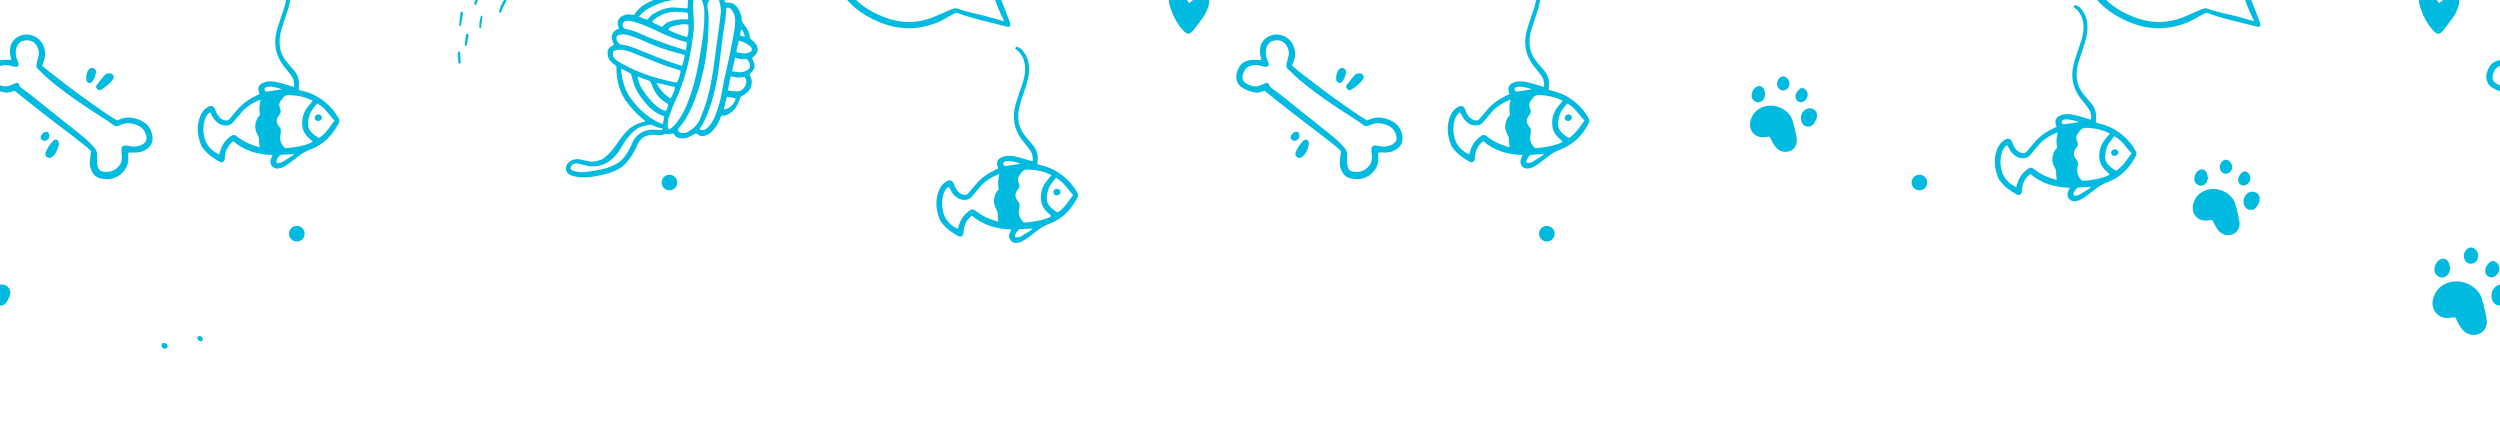 <svg width="1440" height="247" viewBox="0 0 1440 247" fill="none" xmlns="http://www.w3.org/2000/svg">
<g clip-path="url(#clip0_8896_2494)">
<g clip-path="url(#clip1_8896_2494)">
<path d="M4.672 165.403C6.135 166.992 6.343 169.231 5.142 171.608C3.997 173.855 2.872 176.186 0.056 176.037C0.037 176.037 0.023 176.037 0 176.037V163.932C1.713 163.623 3.507 164.135 4.672 165.403Z" fill="#00BAE0"/>
<path d="M5.687 29.998C5.594 26.393 6.849 23.375 10.007 21.417C15.71 17.874 22.342 21.021 24.517 25.355C26.122 28.544 26.516 31.734 25.228 35.097C24.868 36.04 24.545 36.996 24.222 37.876C36.05 47.748 59.558 64.868 67.394 69.331C67.574 69.283 67.767 69.252 67.934 69.174C72.49 66.972 76.962 67.396 81.41 69.562C84.656 71.14 86.673 73.668 87.554 77.136C88.667 81.565 86.996 84.769 83.169 86.656C81.554 87.446 79.833 87.871 78.027 87.857C76.736 87.843 75.442 87.852 74.067 87.852C73.713 89.19 73.938 90.4 73.93 91.586C73.915 94.447 72.872 96.857 70.985 98.961C67.413 102.935 62.922 103.807 57.932 102.746C55.629 102.257 53.95 100.797 52.906 98.629C52.029 96.823 51.523 94.956 51.747 92.942C51.955 90.996 52.172 89.052 52.395 86.994C51.61 86.251 50.853 85.416 49.99 84.727C47.29 82.558 44.562 80.421 41.816 78.311C36.037 73.868 30.212 69.469 24.438 65.011C20.593 62.038 16.796 58.992 12.982 55.977C11.954 55.162 10.952 54.321 9.937 53.5C9.434 53.097 8.922 52.706 8.432 52.318C7.445 52.628 6.567 52.945 5.667 53.162C5.04 53.311 4.363 53.457 3.738 53.384C2.455 53.227 1.204 52.96 7.62939e-05 52.572V49.115C0.987 49.489 2.023 49.728 3.139 49.762C4.399 49.798 5.524 49.382 6.646 48.907C7.495 48.538 8.336 48.122 9.23 47.855C10.052 47.602 10.763 47.934 10.98 48.769C11.247 49.776 11.88 50.347 12.665 50.892C18.043 54.636 22.984 58.942 28.102 63.025C33.587 67.396 39.147 71.68 44.598 76.093C48.01 78.857 51.452 81.588 54.323 84.972C55.426 86.268 56.017 87.607 55.915 89.291C55.856 90.321 55.879 91.35 55.893 92.38C55.902 93.128 55.893 93.884 55.995 94.618C56.405 97.757 57.535 98.817 60.747 99.003C64.204 99.205 66.923 97.816 68.968 95.065C70.02 93.64 70.228 91.969 70.186 90.262C70.163 89.233 70.011 88.212 69.955 87.182C69.919 86.628 69.891 86.052 69.978 85.503C70.127 84.51 70.906 83.782 71.907 83.804C72.827 83.827 73.772 83.956 74.672 84.178C76.745 84.69 78.762 84.488 80.733 83.796C81.425 83.56 82.102 83.177 82.699 82.747C84.116 81.717 84.687 80.269 84.319 78.556C83.722 75.763 82.303 73.586 79.582 72.357C75.982 70.729 72.388 70.397 68.788 72.242C67.579 72.861 66.499 72.912 65.396 72.076C60.919 68.676 56.036 65.905 51.374 62.795C43.582 57.597 35.935 52.225 28.758 46.212C26.044 43.945 23.58 41.366 21.175 39.1C20.824 37.682 21.046 36.602 21.364 35.508C21.702 34.341 21.946 33.151 22.219 31.973C22.689 29.928 22.149 28.055 21.116 26.334C19.663 23.915 17.404 22.992 14.673 23.237C12.088 23.476 10.339 24.953 9.512 27.363C9.158 28.392 9.079 29.56 9.087 30.662C9.093 32.361 9.692 33.953 10.334 35.522C10.648 36.284 11.16 37.063 10.496 37.882C9.77 38.776 8.798 38.467 7.892 38.301C7.071 38.149 6.235 37.992 5.45 37.724C3.758 37.156 2.11 37.53 0.475 37.896C0.31 37.932 0.158 37.977 7.62939e-05 38.028V34.636C1.167 34.462 2.349 34.456 3.535 34.47C4.45 34.484 5.358 34.476 6.471 34.476C6.351 33.792 6.258 33.275 6.17 32.757C6.005 31.835 5.718 30.921 5.687 29.998Z" fill="#00BAE0"/>
<path d="M58.177 51.742C57.032 52.456 55.333 51.252 55.353 49.798C55.425 49.613 55.477 49.208 55.698 48.935C57.197 47.042 58.68 45.132 60.278 43.318C60.964 42.548 61.97 42.202 63.056 42.216C65.03 42.238 66.24 44.125 65.067 45.703C63.222 48.178 60.789 50.116 58.177 51.742Z" fill="#00BAE0"/>
<path d="M32.89 80.601C33.753 81.017 33.905 81.883 33.896 83.185C33.337 85.531 32.566 88.211 30.327 90.169C30.046 90.414 29.709 90.594 29.368 90.745C27.776 91.465 26.035 90.248 26.156 88.498C26.187 88.138 26.308 87.773 26.446 87.427C27.382 85.036 28.901 83.034 30.6 81.146C31.227 80.457 32.049 80.204 32.89 80.601Z" fill="#00BAE0"/>
<path d="M51.047 47.697C50.322 47.388 49.838 46.848 49.708 46.046C49.652 45.681 49.652 45.307 49.593 44.471C49.745 43.729 49.888 42.528 50.276 41.403C50.507 40.748 51.041 40.123 51.587 39.667C52.343 39.049 53.243 38.919 54.171 39.474C54.987 39.949 55.412 40.663 55.31 41.541C55.071 43.591 54.41 45.523 53.035 47.107C52.551 47.666 51.862 48.057 51.047 47.697Z" fill="#00BAE0"/>
<path d="M25.402 81.076C23.884 80.966 22.939 79.434 23.659 78.081C23.991 77.462 24.545 76.922 25.094 76.452C25.762 75.893 26.598 75.718 27.425 76.087C28.339 76.497 28.325 77.397 28.44 78.168C28.462 79.858 27.043 81.191 25.402 81.076Z" fill="#00BAE0"/>
<path d="M94.233 200.768C93.341 200.394 92.823 199.35 93.102 198.487C93.383 197.637 94.457 197.283 95.436 197.722C96.314 198.118 96.789 199.257 96.406 200.028C96.064 200.711 94.984 201.077 94.233 200.768Z" fill="#00BAE0"/>
<path d="M114.66 196.268C114.25 195.967 113.949 195.477 113.682 195.022C113.566 194.822 113.667 194.496 113.667 194.088C114.027 193.9 114.407 193.576 114.812 193.548C115.228 193.512 115.718 193.692 116.1 193.908C116.806 194.302 116.991 195.317 116.584 196.096C116.271 196.692 115.394 196.822 114.66 196.268Z" fill="#00BAE0"/>
<path d="M681.171 17.182C677.419 12.893 675.023 7.853 673.552 2.371C673.164 0.925 673.2 -0.588 673.878 -2.014C675.015 -4.446 677.363 -5.304 679.672 -3.963C680.623 -3.417 681.472 -2.624 682.215 -1.803C683.193 -0.717 684.023 0.515 685.002 1.803C685.837 1.105 686.613 0.45 687.398 -0.191C688.787 -1.336 690.315 -2.199 692.086 -2.582C694.8 -3.172 696.527 -1.834 696.494 0.903C696.476 1.733 696.355 2.588 696.116 3.381C695.318 5.979 694.218 8.443 692.534 10.617C690.933 12.682 689.4 14.808 687.831 16.895C685.418 20.107 683.842 20.242 681.171 17.182Z" fill="#00BAE0"/>
<path d="M168.004 54.838C164.376 54.622 164.095 54.796 161.971 57.696C161.805 57.921 161.64 58.151 161.482 58.382C160.891 59.288 160.703 60.283 160.942 61.332C161.063 61.872 161.187 62.443 161.431 62.933C161.957 63.982 161.777 64.918 161.142 65.827C160.934 66.136 160.683 66.417 160.481 66.727C158.982 69.067 159.046 70.642 160.711 72.838C160.768 72.917 160.827 72.99 160.891 73.055C161.732 73.946 161.926 75.012 161.755 76.18C161.631 77.006 161.468 77.836 161.395 78.671C161.173 81.197 162.143 83.444 164.311 85.374C169.264 84.991 174.24 84.265 178.962 82.322C179.353 82.162 179.676 81.838 180.073 81.565C178.998 80.536 178.028 79.664 177.12 78.736C175.131 76.705 174.133 74.222 174.06 71.407C173.972 68.052 174.802 64.913 176.81 62.182C177.848 60.773 179.021 59.468 180.18 58.05C176.298 56.034 172.237 55.097 168.004 54.838ZM154.994 49.857C154.383 49.812 153.728 50.08 153.129 50.31C152.533 50.541 152.308 51.095 152.445 51.672C152.625 52.42 153.123 52.867 153.821 52.757C156.549 52.363 159.271 51.922 162.424 51.441C159.766 50.389 157.393 50.029 154.994 49.857ZM159.243 93.769C160.689 94.05 161.907 93.741 163.037 93.057C164.865 91.955 166.665 90.816 168.457 89.665C168.738 89.491 168.932 89.19 169.343 88.765C166.823 88.881 164.612 88.974 162.396 89.103C162.036 89.125 161.589 89.182 161.353 89.407C160.135 90.552 159.077 91.803 159.243 93.769ZM192.614 69.469C189.452 66.077 187.171 61.895 182.764 59.628C181.814 60.483 181.223 61.543 180.461 62.457C178.588 64.688 177.803 67.337 177.516 70.166C177.373 71.657 177.465 73.156 178.157 74.531C178.934 76.087 181.749 78.57 183.743 79.484C187.596 77.037 189.9 73.176 192.614 69.469ZM149.94 57.336C145.634 59.172 141.811 61.434 138.858 64.955C137.362 66.746 135.843 68.527 134.367 70.332C133.135 71.845 131.543 72.391 129.65 72.284C127.906 72.183 126.396 71.536 125.057 70.434C123.738 69.348 122.751 68.006 122.011 66.468C121.736 65.897 121.384 65.365 120.996 64.688C120.512 65.07 120.11 65.301 119.815 65.624C118.785 66.755 118.181 68.122 117.784 69.576C116.935 72.709 116.935 75.862 117.697 79.003C118.785 83.486 121.637 86.814 126.281 88.974C126.461 88.24 126.562 87.685 126.72 87.16C127.676 84.049 129.29 81.377 131.833 79.29C134.294 77.274 134.819 77.203 137.39 79.225C140.608 81.751 144.303 83.273 148.168 84.431C148.615 84.561 149.205 84.972 149.58 84.445C149.436 83.329 149.132 82.308 149.22 81.321C149.357 79.844 148.952 78.649 148.232 77.366C146.331 73.946 146.742 70.543 148.772 67.295C149.054 66.834 149.557 66.51 149.751 66.33C149.608 65.185 149.478 64.451 149.428 63.709C149.377 63.062 149.385 62.407 149.428 61.752C149.473 61.009 149.571 60.266 149.653 59.527C149.723 58.843 150.243 58.194 149.94 57.336ZM187.596 59.088C190.676 61.692 193.263 64.766 195.176 68.375C195.617 69.202 195.623 69.944 195.212 70.757C191.584 77.988 186.207 83.388 178.568 86.203C176.048 87.132 173.88 88.411 171.821 90.062C169.638 91.811 167.385 93.488 165.096 95.094C164.117 95.785 162.992 96.34 161.862 96.736C161.012 97.031 160.011 97.166 159.128 97.045C156.628 96.685 155.202 94.23 155.967 91.761C156.217 90.976 156.628 90.234 157.038 89.297C148.556 89.097 140.897 86.901 134.33 81.349C131.414 83.523 130.002 86.448 129.591 89.938C129.512 90.588 129.549 91.249 129.411 91.882C129.147 93.142 128.053 93.727 126.863 93.322C126.77 93.288 126.683 93.257 126.596 93.215C122.802 91.111 119.289 88.673 116.713 85.087C116.386 84.631 116.063 84.156 115.855 83.647C113.58 78.067 113.048 72.428 115.402 66.732C116.271 64.609 117.596 62.823 119.643 61.664C121.643 60.534 123.013 60.958 123.941 63.003C124.25 63.681 124.422 64.429 124.762 65.093C125.668 66.87 126.821 68.431 128.843 69.109C130.542 69.685 131.377 69.483 132.544 68.108C133.883 66.547 135.208 64.969 136.527 63.391C139.573 59.726 143.395 57.1 147.656 55.055C148.232 54.782 148.803 54.478 149.436 54.155C149.248 53.477 149.031 52.872 148.916 52.248C148.55 50.366 149.183 48.971 150.882 48.021C152.828 46.932 154.957 46.668 157.131 46.946C160.287 47.357 163.338 48.252 166.37 49.202C167.248 49.483 168.134 49.756 169.185 50.088C169.301 49.655 169.509 49.309 169.467 49C169.306 47.804 169.256 46.544 168.811 45.45C168.328 44.269 167.515 43.197 166.736 42.16C165.557 40.59 164.224 39.136 163.057 37.558C158.723 31.697 157.508 25.183 159.285 18.163C160.084 14.994 161.223 11.911 162.222 8.803C162.77 7.116 163.44 5.462 163.929 3.763C164.843 0.594 165.304 -2.632 164.764 -5.937C164.21 -9.284 162.756 -12.127 160.011 -14.231C159.724 -14.453 159.48 -14.729 159.235 -14.957C159.494 -15.62 159.84 -15.995 160.537 -15.815C161.668 -15.527 162.576 -14.892 163.333 -14.037C165.225 -11.877 166.477 -9.436 166.952 -6.57C167.703 -2.014 166.952 2.357 165.498 6.663C164.396 9.94 163.274 13.216 162.244 16.512C161.468 19.018 161.043 21.603 161.043 24.238C161.043 27.903 162.028 31.267 164.131 34.254C165.045 35.55 166.103 36.745 167.118 37.969C167.954 38.976 168.848 39.943 169.666 40.956C171.655 43.397 172.462 46.198 172.172 49.323C172.102 50.065 172.094 50.808 172.051 51.663C172.721 51.888 173.303 52.147 173.916 52.282C179.043 53.421 183.608 55.716 187.596 59.088Z" fill="#00BAE0"/>
<path d="M183.06 65.942C183.988 65.768 184.744 66.108 185.197 66.893C185.408 67.253 185.473 67.807 185.357 68.209C185.054 69.275 183.729 69.922 182.672 69.626C181.8 69.382 181.172 68.569 181.26 67.793C181.366 66.805 182.067 66.085 183.06 65.942Z" fill="#00BAE0"/>
<path d="M481.227 -24.792C481.644 -19.507 483.43 -14.597 485.848 -9.903C490.86 -0.141 499.011 5.929 509.012 9.774C513.656 11.559 518.451 12.676 523.483 12.662C528.798 12.639 533.844 11.509 538.704 9.422C541.879 8.061 545.049 6.691 548.202 5.287C549.369 4.77 550.519 4.618 551.728 5.051C556.755 6.829 561.969 7.881 567.138 9.113C570.398 9.897 573.595 10.932 576.827 11.841C577.167 11.934 577.527 11.97 578.405 12.122C575.59 6.944 573.919 1.775 571.883 -3.243C570.867 -5.749 569.728 -8.213 568.643 -10.687C568.269 -11.545 567.878 -12.395 567.484 -13.238C566.696 -14.915 566.567 -16.594 567.138 -18.399C568.288 -22.073 568.828 -25.866 568.93 -29.711C569.276 -42.643 564.587 -53.232 554.248 -61.175C550.809 -63.818 546.919 -65.638 542.844 -67.064C536.276 -69.362 529.569 -70.83 522.549 -70.577C504.605 -69.938 491.996 -61.298 484.634 -45.053C481.736 -38.652 480.674 -31.798 481.227 -24.792ZM505.159 -70.419C510.942 -72.796 517.011 -73.668 521.584 -73.783C527.724 -73.834 532.154 -73.164 536.524 -72.126C542.082 -70.802 547.473 -68.988 552.384 -65.984C561.476 -60.426 567.67 -52.563 570.342 -42.218C572.392 -34.284 572.147 -26.269 569.787 -18.399C569.349 -16.931 569.464 -15.786 570.153 -14.434C571.846 -11.106 573.438 -7.723 574.912 -4.295C576.605 -0.349 578.132 3.667 579.724 7.656C580.278 9.048 580.838 10.437 581.35 11.841C581.603 12.538 581.811 13.267 581.94 13.992C582.112 15.016 581.465 15.635 580.464 15.432C579.277 15.182 578.095 14.906 576.928 14.591C568.555 12.344 560.008 10.71 551.872 7.614C551.132 7.332 550.44 7.383 549.729 7.788C547.777 8.882 545.769 9.883 543.831 11.019C541.154 12.597 538.302 13.691 535.32 14.541C529.583 16.183 523.744 16.656 517.846 15.888C513.763 15.348 509.825 14.144 506.023 12.538C496.002 8.305 487.786 1.991 482.595 -7.824C479.678 -13.337 477.664 -19.164 477.36 -25.414C476.95 -33.685 478.606 -41.614 482.364 -49.014C487.367 -58.877 494.848 -66.172 505.159 -70.419Z" fill="#00BAE0"/>
<path d="M725.448 37.724C723.758 37.156 722.107 37.53 720.472 37.896C718.74 38.278 717.43 39.271 716.687 40.942C716.164 42.137 715.643 43.341 715.708 44.702C715.758 45.889 716.178 46.927 717.162 47.596C718.962 48.82 720.9 49.691 723.136 49.762C724.398 49.798 725.521 49.382 726.643 48.907C727.498 48.538 728.342 48.122 729.228 47.855C730.046 47.602 730.763 47.934 730.983 48.769C731.244 49.776 731.877 50.347 732.665 50.892C738.045 54.636 742.984 58.942 748.102 63.025C753.589 67.396 759.147 71.68 764.597 76.093C768.007 78.857 771.455 81.588 774.323 84.972C775.423 86.268 776.02 87.607 775.915 89.291C775.853 90.321 775.878 91.35 775.893 92.38C775.902 93.128 775.896 93.884 775.992 94.618C776.402 97.757 777.538 98.817 780.747 99.003C784.204 99.205 786.923 97.816 788.965 95.065C790.023 93.64 790.228 91.969 790.188 90.262C790.163 89.233 790.014 88.212 789.952 87.182C789.921 86.628 789.89 86.052 789.975 85.503C790.127 84.51 790.903 83.782 791.904 83.804C792.829 83.827 793.772 83.956 794.669 84.178C796.742 84.69 798.759 84.488 800.733 83.796C801.428 83.56 802.097 83.177 802.696 82.747C804.122 81.717 804.684 80.269 804.318 78.556C803.722 75.763 802.305 73.586 799.582 72.357C795.982 70.729 792.391 70.397 788.791 72.242C787.581 72.861 786.501 72.912 785.399 72.076C780.921 68.676 776.036 65.905 771.371 62.795C763.585 57.597 755.932 52.225 748.755 46.212C746.038 43.945 743.577 41.366 741.178 39.1C740.821 37.682 741.043 36.602 741.364 35.508C741.704 34.341 741.948 33.151 742.218 31.973C742.689 29.928 742.149 28.055 741.116 26.334C739.665 23.915 737.404 22.992 734.676 23.237C732.088 23.476 730.341 24.953 729.512 27.363C729.158 28.392 729.078 29.56 729.084 30.662C729.096 32.361 729.695 33.953 730.336 35.522C730.648 36.284 731.157 37.063 730.493 37.882C729.768 38.776 728.801 38.467 727.895 38.301C727.07 38.149 726.238 37.992 725.448 37.724ZM725.689 29.998C725.597 26.393 726.849 23.375 730.007 21.417C735.708 17.874 742.342 21.021 744.517 25.355C746.119 28.544 746.516 31.734 745.231 35.097C744.871 36.04 744.542 36.996 744.224 37.876C756.048 47.748 779.558 64.868 787.393 69.331C787.573 69.283 787.764 69.252 787.931 69.174C792.492 66.972 796.964 67.396 801.413 69.562C804.653 71.14 806.679 73.668 807.553 77.136C808.669 81.565 806.996 84.769 803.166 86.656C801.554 87.446 799.836 87.871 798.021 87.857C796.733 87.843 795.445 87.852 794.064 87.852C793.71 89.19 793.938 90.4 793.93 91.586C793.912 94.447 792.875 96.857 790.985 98.961C787.413 102.935 782.919 103.807 777.935 102.746C775.629 102.257 773.952 100.797 772.903 98.629C772.029 96.823 771.525 94.956 771.744 92.942C771.955 90.996 772.169 89.052 772.394 86.994C771.61 86.251 770.853 85.416 769.987 84.727C767.287 82.558 764.564 80.421 761.819 78.311C756.034 73.868 750.212 69.469 744.438 65.011C740.591 62.038 736.793 58.992 732.979 55.977C731.956 55.162 730.952 54.321 729.934 53.5C729.433 53.097 728.922 52.706 728.429 52.318C727.445 52.628 726.57 52.945 725.67 53.162C725.043 53.311 724.365 53.457 723.738 53.384C720.531 53.002 717.558 51.916 714.918 50.051C713.483 49.042 712.648 47.616 712.282 45.889C711.748 43.346 712.505 41.065 713.635 38.877C714.622 36.962 716.211 35.722 718.265 35.038C719.991 34.462 721.758 34.442 723.538 34.47C724.45 34.484 725.36 34.476 726.471 34.476C726.35 33.792 726.26 33.275 726.168 32.757C726.002 31.835 725.715 30.921 725.689 29.998Z" fill="#00BAE0"/>
<path d="M778.177 51.742C777.033 52.456 775.334 51.252 775.356 49.798C775.426 49.613 775.48 49.208 775.696 48.935C777.196 47.042 778.681 45.132 780.278 43.318C780.962 42.548 781.974 42.202 783.057 42.216C785.034 42.238 786.243 44.125 785.068 45.703C783.223 48.178 780.787 50.116 778.177 51.742Z" fill="#00BAE0"/>
<path d="M752.89 80.601C753.75 81.017 753.902 81.883 753.899 83.185C753.337 85.531 752.566 88.211 750.325 90.169C750.049 90.414 749.709 90.594 749.371 90.745C747.782 91.465 746.036 90.248 746.162 88.498C746.187 88.138 746.311 87.773 746.446 87.427C747.38 85.036 748.902 83.034 750.603 81.146C751.227 80.457 752.046 80.204 752.89 80.601Z" fill="#00BAE0"/>
<path d="M771.045 47.697C770.325 47.388 769.838 46.848 769.711 46.046C769.652 45.681 769.652 45.307 769.593 44.472C769.748 43.729 769.891 42.528 770.279 41.403C770.507 40.748 771.039 40.123 771.587 39.668C772.344 39.049 773.244 38.92 774.175 39.474C774.987 39.949 775.415 40.663 775.311 41.541C775.075 43.591 774.408 45.523 773.038 47.107C772.555 47.666 771.863 48.057 771.045 47.697Z" fill="#00BAE0"/>
<path d="M745.4 81.076C743.881 80.966 742.939 79.434 743.659 78.081C743.994 77.462 744.545 76.922 745.094 76.452C745.763 75.893 746.593 75.718 747.428 76.087C748.342 76.497 748.322 77.397 748.44 78.168C748.457 79.858 747.043 81.191 745.4 81.076Z" fill="#00BAE0"/>
<path d="M425.556 23.316C425.016 25.785 424.555 27.858 424.08 30.026C427.199 30.696 430.186 31.582 432.88 29.357C433.209 28.255 432.951 27.391 432.166 26.75C431.308 26.052 430.439 25.324 429.466 24.826C428.321 24.238 427.052 23.884 425.556 23.316ZM427.278 16.979C427.052 17.187 426.839 17.297 426.808 17.44C426.58 18.428 426.4 19.412 426.189 20.436C427.176 20.801 428.011 21.111 429.083 20.801C428.56 19.407 428.068 18.146 427.278 16.979ZM423.405 33.179C422.814 35.843 422.251 38.377 421.661 41.063C423.073 41.257 424.352 41.496 425.635 41.583C426.465 41.639 427.328 41.56 428.132 41.372C432.368 40.379 433.223 37.592 430.259 34.037C428.054 34.268 425.751 34.102 423.405 33.179ZM421.754 6.072C421.042 4.891 420.032 4.126 418.393 4.503C418.356 4.97 418.314 5.417 418.269 5.861C418.083 8.002 418.039 10.167 417.664 12.277C416.233 20.292 415.389 28.378 414.374 36.442C413.603 42.576 412.647 48.673 411.027 54.636C409.154 61.49 407.09 68.293 402.932 74.399C403.259 74.63 403.394 74.81 403.56 74.838C405.174 75.178 406.485 74.565 407.63 73.485C409.421 71.787 410.639 69.705 411.609 67.444C413.685 62.606 415.074 57.58 415.929 52.389C416.326 49.992 416.801 47.607 417.313 45.231C418.162 41.302 419.127 37.398 419.926 33.46C421.042 27.968 422.086 22.452 423.073 16.929C423.368 15.286 423.396 13.587 423.461 11.911C423.54 9.788 422.842 7.85 421.754 6.072ZM414.272 0.599C413.589 -1.713 411.142 -2.323 409.421 -0.754C407.944 0.599 407.252 2.155 407.556 4.227C407.908 6.626 408.291 9.068 408.183 11.472C407.99 15.941 408.032 20.427 407.593 24.899C406.383 37.263 403.647 49.241 398.888 60.728C397.859 63.225 396.52 65.602 395.223 67.97C394.056 70.107 392.538 72.009 390.923 73.831C390.285 74.557 390.392 75.429 391.176 76.005C391.61 76.323 392.155 76.601 392.672 76.652C393.798 76.767 394.92 76.66 395.454 76.343C399.304 74.377 401.87 71.921 403.315 68.372C404.865 64.558 406.296 60.711 407.413 56.745C409.412 49.618 410.58 42.331 411.553 35.007C412.301 29.357 413.071 23.712 413.82 18.068C414.259 14.819 414.65 11.571 415.108 8.339C415.485 5.676 415.023 3.105 414.272 0.599ZM403.971 -0.554C403.56 -1.344 403.006 -1.907 402.142 -2.165C401.178 -2.447 400.48 -2.165 400.07 -1.274C399.383 0.203 399.124 1.772 399.183 3.378C399.268 6.086 399.484 8.786 399.572 11.492C399.636 13.545 399.766 15.612 399.549 17.643C398.053 31.776 394.92 45.484 388.851 58.43C387.548 61.217 386.519 64.139 385.416 67.028C384.747 68.791 384.595 70.67 384.572 72.543C384.559 73.176 384.581 73.873 385.568 74.399C386.935 73.693 388.023 72.706 388.994 71.556C391.772 68.229 393.932 64.522 395.552 60.511C397.836 54.867 399.636 49.056 400.983 43.116C402.64 35.815 403.791 28.42 404.842 21.012C405.483 16.476 405.706 11.897 405.7 7.318C405.7 4.596 405.244 1.924 403.971 -0.554ZM396.483 14.158C393.516 13.596 390.651 14.265 387.807 15.05C386.668 15.373 385.523 15.857 384.891 17.151C388.389 18.973 392.026 20.278 395.732 21.378C396.512 19.671 396.779 17.123 396.483 14.158ZM395.82 7.251C394.071 7.107 392.321 6.95 390.563 6.826C385.194 6.46 380.528 8.224 376.38 11.537C376.056 11.796 375.854 12.207 375.525 12.645C376.056 12.918 376.574 13.177 377.086 13.438C377.1 13.537 377.145 13.638 377.192 13.703C377.294 13.818 377.561 13.942 377.648 13.883C377.699 13.854 377.741 13.826 377.783 13.79C378.945 14.38 380.081 14.957 381.268 15.553C383.672 13.222 384.128 12.89 385.748 12.378C388.786 11.422 391.888 10.932 395.086 11.14C395.496 11.169 395.921 11.062 396.447 11.003C396.272 9.65 396.562 8.426 395.82 7.251ZM385.883 0.304C382.075 0.903 378.576 2.408 375.114 4.056C372.378 5.358 370.066 7.121 368.043 9.506C369.585 10.328 371.168 10.831 372.831 11.399C373.269 10.887 373.666 10.378 374.113 9.931C374.768 9.276 375.379 8.497 376.163 8.052C380.002 5.884 383.991 4.092 388.555 4.315C390.499 4.407 392.451 4.624 394.394 4.762C394.914 4.798 395.44 4.748 396.008 4.731C396.115 3.105 396.216 1.657 396.323 0.082C392.718 -0.149 389.289 -0.228 385.883 0.304ZM366.682 12.991C365.271 12.53 363.802 12.192 362.334 11.962C361.634 11.852 360.83 11.99 360.16 12.243C358.72 12.766 358.279 13.992 358.85 15.424C359.21 16.318 359.935 16.633 360.812 16.785C363.414 17.224 365.883 18.087 368.266 19.19C373.278 21.507 378.447 23.417 383.644 25.251C387.34 26.556 391.083 27.715 394.971 28.997C395.223 27.369 395.676 25.965 395.648 24.548C395.373 24.359 395.238 24.207 395.072 24.165C389.779 22.877 384.77 20.846 379.864 18.492C375.572 16.425 371.224 14.459 366.682 12.991ZM356.169 20.197C355.48 20.422 355.154 21.004 355.112 21.71C354.988 23.639 356.343 25.481 358.194 25.726C361.01 26.086 363.664 26.952 366.28 27.987C369.843 29.408 373.384 30.867 376.942 32.302C382.148 34.397 387.411 36.34 392.889 37.91C393.724 35.98 393.992 33.964 394.416 31.697C393.359 31.371 392.566 31.098 391.759 30.904C384.294 29.067 377.058 26.584 370.088 23.293C367.813 22.222 365.408 21.423 363.023 20.579C361.434 20.011 359.769 19.707 358.071 19.831C357.429 19.873 356.782 20.003 356.169 20.197ZM353.118 29.824C352.712 31.846 353.354 33.483 355.047 34.67C355.952 35.317 356.903 35.916 357.876 36.47C366.963 41.639 376.768 44.865 386.949 47.039C387.936 47.247 388.938 47.371 389.86 47.523C391.148 45.175 391.694 43.467 392.062 40.666C391.674 40.523 391.255 40.365 390.831 40.227C387.9 39.291 384.932 38.464 382.047 37.398C378.11 35.944 374.242 34.301 370.347 32.74C368.007 31.804 365.672 30.839 363.319 29.953C361.398 29.228 359.395 28.744 357.328 28.637C355.823 28.564 354.341 28.651 353.118 29.824ZM357.783 40.582C358.366 46.527 359.943 52.079 363.558 57.004C367.734 62.677 372.788 67.25 379.088 70.417C379.901 70.822 380.764 71.137 381.729 71.547C382.011 69.891 382.508 68.496 382.551 66.932C379.78 66.17 377.524 64.688 375.41 62.972C373.14 61.138 371.368 58.84 369.591 56.557C367.034 53.275 365.242 49.61 364.32 45.526C364.075 44.455 363.723 43.403 363.428 42.373C361.569 41.451 359.834 40.582 357.904 39.617C357.826 40.213 357.761 40.402 357.783 40.582ZM365.976 74.838C363.428 76.942 361.274 79.347 359.561 82.162C358.588 83.759 357.595 85.343 356.602 86.92C355.185 89.151 353.368 91.032 351.253 92.588C349.279 94.042 347.104 95.077 344.663 95.524C342.051 96.008 339.474 95.949 336.909 95.229C335.829 94.919 334.758 94.596 333.663 94.343C332.561 94.092 331.431 94.07 330.359 94.495C329.307 94.911 328.68 95.732 328.688 96.857C328.702 97.878 329.602 98.159 330.392 98.44C330.66 98.533 330.933 98.584 331.208 98.649C332.943 99.082 334.707 99.29 336.484 99.096C338.796 98.851 341.122 98.606 343.412 98.201C347.372 97.504 351.225 96.432 354.816 94.523C356.588 93.586 358.071 92.371 359.294 90.807C361.153 88.439 362.7 85.897 363.831 83.104C364.5 81.447 365.312 79.872 366.59 78.598C369.225 75.955 372.42 74.63 376.149 74.68C377.552 74.695 378.945 74.847 380.34 74.925C380.916 74.962 381.471 74.939 381.802 74.278C381.608 74.118 381.406 73.831 381.189 73.817C379.19 73.657 377.372 72.968 375.623 72.037C375.308 71.871 374.889 71.741 374.56 71.8C371.534 72.34 368.496 72.757 365.976 74.838ZM386.164 56.751C387.562 54.636 388.513 52.282 388.836 50.099C387.11 49.731 385.388 49.337 383.659 48.997C381.859 48.651 380.123 47.939 378.18 47.824C379.563 51.087 382.66 54.512 386.164 56.751ZM383.56 63.951C383.805 63.391 384.083 62.815 384.308 62.218C384.559 61.532 384.77 60.834 384.992 60.143C384.682 59.878 384.502 59.662 384.272 59.538C380.303 57.423 377.626 54.183 375.927 50.077C375.603 49.3 375.263 48.53 374.985 47.737C374.754 47.067 374.349 46.637 373.674 46.407C371.556 45.678 369.461 44.921 367.315 44.159C367.459 47.399 369.382 51.193 373.278 55.997C377.1 60.711 380.132 63.082 383.56 63.951ZM422.145 60.072C422.856 59.057 423.734 58.047 423.562 56.588C421.9 56.278 420.379 56.003 418.694 55.693C418.12 58.084 417.563 60.396 416.908 63.101C419.279 62.649 420.969 61.749 422.145 60.072ZM429.078 49.84C430.158 48.077 430.228 46.176 428.92 44.311C427.564 44.446 426.276 44.736 425.008 44.657C423.669 44.578 422.359 44.145 420.904 43.836C420.345 46.558 419.805 49.191 419.2 52.144C421.13 52.36 422.685 52.642 424.254 52.67C426.383 52.72 428.02 51.576 429.078 49.84ZM431.741 20.458C431.842 21.774 432.433 22.717 433.55 23.423C434.09 23.769 434.528 24.286 434.944 24.784C437.248 27.563 436.846 30.603 433.91 32.732C433.693 32.892 433.499 33.078 433.333 33.207C433.144 34.015 433.665 34.512 433.915 35.086C435.198 37.989 434.801 39.876 432.411 42.087C432.216 42.267 432.036 42.483 431.719 42.812C431.893 43.194 432.059 43.605 432.267 44.002C433.859 47.062 432.951 51.531 429.747 53.75C428.681 54.492 427.592 55.212 426.651 55.859C426.003 57.429 425.463 58.919 424.786 60.337C423.835 62.317 422.344 63.88 420.581 65.146C419.2 66.147 417.692 66.898 415.923 66.493C415.066 67.135 414.922 68.113 414.568 68.957C413.62 71.218 412.338 73.269 410.703 75.097C409.702 76.227 408.543 77.15 407.146 77.763C405.087 78.669 403.163 78.733 401.445 77.057C401.312 76.933 401.132 76.869 400.896 76.731C399.808 77.338 398.694 77.991 397.541 78.581C396.022 79.36 394.408 79.799 392.681 79.735C390.909 79.661 389.385 79.138 388.37 77.552C388.223 77.33 388.015 77.136 387.784 76.863C386.44 77.127 385.093 77.546 383.69 77.085C383.38 76.984 382.933 77.108 382.615 77.265C381.383 77.878 380.081 77.811 378.771 77.754C377.648 77.704 376.523 77.583 375.41 77.631C371.843 77.797 369.225 79.518 367.509 82.629C367.245 83.126 367.02 83.644 366.803 84.161C365.371 87.655 363.313 90.757 360.872 93.623C359.331 95.431 357.516 96.826 355.384 97.878C350.958 100.06 346.204 100.997 341.395 101.745C338.15 102.249 334.887 102.372 331.633 101.745C330.632 101.557 329.631 101.261 328.694 100.868C327.119 100.204 326.059 99.023 326.002 97.245C325.951 95.451 326.745 93.969 328.241 92.976C329.852 91.901 331.661 91.449 333.591 91.758C334.974 91.983 336.363 92.233 337.702 92.63C340.531 93.465 343.305 93.083 345.946 92.09C347.299 91.578 348.553 90.613 349.647 89.626C350.958 88.453 352.144 87.106 353.224 85.711C354.71 83.796 356.02 81.737 357.46 79.777C358.343 78.581 359.316 77.445 360.303 76.323C363.17 73.032 366.798 71.067 371.025 70.121C371.188 70.088 371.326 69.922 371.68 69.669C367.754 66.659 364.48 63.253 361.519 59.468C356.92 53.592 355.255 46.845 355.047 39.58C355.033 39.119 355.047 38.658 355.052 38.132C354.24 37.485 353.432 36.858 352.648 36.203C351.073 34.886 350.136 33.244 349.971 31.149C349.813 29.081 350.488 27.484 352.324 26.446C352.73 26.224 353.16 26.058 353.722 25.799C353.455 25.209 353.182 24.747 353.025 24.244C352.771 23.445 352.504 22.632 352.42 21.811C352.223 19.851 353.067 18.363 354.715 17.331C355.255 16.993 355.874 16.785 356.574 16.467C356.372 15.877 356.141 15.272 355.97 14.653C355.407 12.659 356.155 10.657 357.919 9.549C359.46 8.584 361.108 8.002 362.972 8.331C363.71 8.463 364.449 8.542 365.169 8.643C366.128 7.431 366.932 6.157 367.984 5.136C370.361 2.818 373.269 1.269 376.323 0.073C380.7 -1.634 385.251 -2.655 389.972 -2.728C392.394 -2.77 394.813 -2.649 397.513 -2.599C397.743 -2.835 398.174 -3.31 398.643 -3.749C400.458 -5.442 403.163 -5.428 404.921 -3.642C405.632 -2.922 406.181 -2.042 406.814 -1.223C407.483 -1.159 407.68 -1.769 408.054 -2.129C408.954 -3.001 410.076 -3.49 411.258 -3.777C413.28 -4.269 415.454 -3.26 416.506 -1.389C417.009 -0.495 417.378 0.47 417.872 1.55C418.508 1.55 419.141 1.522 419.774 1.541C421.878 1.637 423.503 2.579 424.712 4.306C426.139 6.345 427.039 8.561 427.227 11.053C427.255 11.523 427.306 11.99 427.334 12.358C428.299 13.725 429.272 14.977 430.112 16.318C430.906 17.584 431.626 18.923 431.741 20.458Z" fill="#00BAE0"/>
<path d="M274.491 2.242C274.393 2.545 274.046 2.762 273.83 3.007C273.239 2.697 273.096 2.273 273.239 1.789C274.226 -1.392 275.219 -4.567 276.226 -7.743C276.308 -7.987 276.507 -8.218 276.696 -8.406C276.811 -8.513 277.076 -8.629 277.177 -8.572C277.407 -8.449 277.652 -8.241 277.731 -8.018C277.813 -7.788 277.725 -7.478 277.646 -7.225C276.609 -4.064 275.565 -0.903 274.491 2.242Z" fill="#00BAE0"/>
<path d="M288.605 7.116C288.562 7.276 288.137 7.456 287.944 7.405C287.741 7.355 287.437 7.017 287.46 6.843C287.87 4.143 289.029 1.761 290.677 -0.394C290.756 -0.492 291.017 -0.464 291.29 -0.509C291.411 -0.343 291.65 -0.163 291.687 0.054C291.724 0.307 291.636 0.608 291.513 0.838C290.446 2.892 289.26 4.877 288.605 7.116Z" fill="#00BAE0"/>
<path d="M265.587 14.462C265.543 14.707 265.335 14.915 265.112 15.311C264.845 14.937 264.476 14.642 264.499 14.389C264.687 12.091 264.946 9.802 265.196 7.512C265.219 7.346 265.343 7.152 265.472 7.051C265.666 6.907 265.962 6.714 266.133 6.773C266.344 6.843 266.544 7.133 266.617 7.369C266.695 7.614 266.659 7.917 266.617 8.182C266.285 10.277 265.947 12.372 265.587 14.462Z" fill="#00BAE0"/>
<path d="M268.905 26.131C268.869 26.342 268.568 26.491 268.388 26.671C268.178 26.407 267.784 26.131 267.784 25.867C267.797 24.944 267.941 24.022 268.042 23.108C268.029 23.102 268.011 23.102 267.992 23.102C268.048 22.548 268.093 21.991 268.172 21.437C268.25 20.892 268.306 20.329 268.481 19.811C268.545 19.609 268.898 19.378 269.114 19.387C269.322 19.392 269.625 19.651 269.705 19.862C269.828 20.191 269.876 20.588 269.82 20.934C269.547 22.677 269.243 24.404 268.905 26.131Z" fill="#00BAE0"/>
<path d="M264.988 29.984C265.154 32.023 265.283 34.06 265.376 36.096C265.385 36.284 265.084 36.608 264.887 36.636C264.687 36.672 264.406 36.473 264.218 36.312C264.088 36.205 264.018 35.989 263.995 35.809C263.852 34.24 263.715 32.662 263.576 31.087C263.613 31.087 263.65 31.087 263.686 31.078C263.691 30.893 263.686 30.704 263.709 30.524C263.737 30.336 263.737 30.122 263.843 29.993C263.995 29.796 264.226 29.545 264.42 29.545C264.615 29.551 264.974 29.813 264.988 29.984Z" fill="#00BAE0"/>
<path d="M276.711 16.327C276.489 16.239 276.135 16.068 276.12 15.908C275.962 13.669 276.374 11.486 276.955 9.343C277.006 9.155 277.395 9.068 277.616 8.933C277.74 9.118 277.935 9.27 277.92 9.399C277.653 11.602 277.371 13.806 277.071 16.003C277.057 16.133 276.79 16.355 276.711 16.327Z" fill="#00BAE0"/>
<path d="M170.977 139.106C168.502 139.106 166.485 137.098 166.485 134.615C166.485 132.131 168.502 130.123 170.977 130.123C173.464 130.123 175.472 132.131 175.472 134.615C175.472 137.098 173.464 139.106 170.977 139.106Z" fill="#00BAE0"/>
<path d="M390.097 105.131C390.097 107.606 388.08 109.623 385.602 109.623C383.118 109.623 381.11 107.606 381.11 105.131C381.11 102.648 383.118 100.637 385.602 100.637C388.08 100.637 390.097 102.648 390.097 105.131Z" fill="#00BAE0"/>
<path d="M1401.17 17.182C1397.42 12.893 1395.02 7.853 1393.55 2.371C1393.17 0.925 1393.2 -0.588 1393.87 -2.014C1395.01 -4.446 1397.36 -5.304 1399.67 -3.963C1400.62 -3.417 1401.47 -2.624 1402.21 -1.803C1403.19 -0.717 1404.02 0.515 1405 1.803C1405.84 1.105 1406.61 0.45 1407.39 -0.191C1408.78 -1.336 1410.31 -2.199 1412.09 -2.582C1414.8 -3.172 1416.53 -1.834 1416.49 0.903C1416.48 1.733 1416.36 2.588 1416.11 3.381C1415.31 5.979 1414.22 8.443 1412.53 10.617C1410.93 12.682 1409.4 14.808 1407.83 16.895C1405.42 20.107 1403.84 20.242 1401.17 17.182Z" fill="#00BAE0"/>
<path d="M888.007 54.838C884.379 54.622 884.095 54.796 881.969 57.696C881.803 57.921 881.637 58.151 881.482 58.382C880.889 59.288 880.706 60.283 880.942 61.332C881.063 61.872 881.184 62.443 881.432 62.933C881.957 63.982 881.777 64.918 881.144 65.827C880.931 66.136 880.681 66.417 880.478 66.727C878.982 69.067 879.044 70.642 880.715 72.838C880.771 72.917 880.827 72.99 880.892 73.055C881.735 73.946 881.926 75.012 881.752 76.18C881.631 77.006 881.468 77.836 881.392 78.671C881.167 81.197 882.14 83.444 884.312 85.374C889.267 84.991 894.24 84.265 898.959 82.322C899.35 82.162 899.674 81.838 900.073 81.565C898.995 80.536 898.031 79.664 897.12 78.736C895.131 76.705 894.13 74.222 894.06 71.407C893.975 68.052 894.796 64.913 896.81 62.182C897.848 60.773 899.021 59.468 900.183 58.05C896.301 56.034 892.237 55.097 888.007 54.838ZM874.996 49.857C874.386 49.812 873.725 50.08 873.129 50.31C872.533 50.541 872.308 51.095 872.445 51.672C872.625 52.42 873.124 52.867 873.824 52.757C876.552 52.363 879.272 51.922 882.425 51.441C879.766 50.389 877.393 50.029 874.996 49.857ZM879.241 93.769C880.686 94.05 881.91 93.741 883.04 93.057C884.863 91.955 886.665 90.816 888.46 89.665C888.738 89.491 888.935 89.19 889.34 88.765C886.826 88.881 884.61 88.974 882.396 89.103C882.039 89.125 881.592 89.182 881.353 89.407C880.132 90.552 879.075 91.803 879.241 93.769ZM912.614 69.469C909.453 66.077 907.172 61.895 902.765 59.628C901.814 60.483 901.223 61.543 900.458 62.457C898.591 64.688 897.803 67.337 897.519 70.166C897.37 71.657 897.465 73.156 898.155 74.531C898.931 76.087 901.749 78.57 903.746 79.484C907.594 77.037 909.9 73.176 912.614 69.469ZM869.937 57.336C865.631 59.172 861.812 61.434 858.858 64.955C857.356 66.746 855.841 68.527 854.364 70.332C853.135 71.845 851.543 72.391 849.653 72.284C847.909 72.183 846.394 71.536 845.057 70.434C843.738 69.348 842.748 68.006 842.012 66.468C841.739 65.897 841.387 65.365 840.999 64.688C840.513 65.07 840.113 65.301 839.815 65.624C838.785 66.755 838.181 68.122 837.785 69.576C836.935 72.709 836.932 75.862 837.697 79.003C838.788 83.486 841.64 86.814 846.281 88.974C846.458 88.24 846.559 87.685 846.723 87.16C847.676 84.049 849.287 81.377 851.833 79.29C854.294 77.274 854.823 77.203 857.39 79.225C860.611 81.751 864.304 83.273 868.171 84.431C868.612 84.561 869.205 84.972 869.583 84.445C869.439 83.329 869.13 82.308 869.22 81.321C869.355 79.844 868.95 78.649 868.238 77.366C866.328 73.946 866.744 70.543 868.77 67.295C869.056 66.834 869.563 66.51 869.754 66.33C869.605 65.185 869.478 64.451 869.425 63.709C869.38 63.062 869.385 62.407 869.425 61.752C869.47 61.009 869.571 60.266 869.653 59.527C869.726 58.843 870.241 58.194 869.937 57.336ZM907.594 59.088C910.679 61.692 913.266 64.766 915.173 68.375C915.615 69.202 915.623 69.944 915.213 70.757C911.587 77.988 906.207 83.388 898.565 86.203C896.045 87.132 893.88 88.411 891.824 90.062C889.638 91.811 887.388 93.488 885.096 95.094C884.115 95.785 882.998 96.34 881.864 96.736C881.013 97.031 880.011 97.166 879.125 97.045C876.631 96.685 875.202 94.23 875.97 91.761C876.217 90.976 876.625 90.234 877.038 89.297C868.559 89.097 860.895 86.901 854.33 81.349C851.414 83.523 850.002 86.448 849.591 89.938C849.515 90.588 849.546 91.249 849.414 91.882C849.15 93.142 848.053 93.727 846.86 93.322C846.773 93.288 846.683 93.257 846.602 93.215C842.804 91.111 839.289 88.673 836.713 85.087C836.384 84.631 836.06 84.156 835.852 83.647C833.58 78.067 833.048 72.428 835.396 66.732C836.271 64.609 837.602 62.823 839.644 61.664C841.643 60.534 843.013 60.958 843.941 63.003C844.25 63.681 844.422 64.429 844.759 65.093C845.671 66.87 846.821 68.431 848.84 69.109C850.542 69.685 851.374 69.483 852.547 68.108C853.88 66.547 855.208 64.969 856.524 63.391C859.575 59.726 863.392 57.1 867.656 55.055C868.233 54.782 868.801 54.478 869.434 54.155C869.248 53.477 869.034 52.872 868.913 52.248C868.553 50.366 869.183 48.971 870.884 48.021C872.831 46.932 874.957 46.668 877.131 46.946C880.29 47.357 883.338 48.252 886.37 49.202C887.251 49.483 888.131 49.756 889.183 50.088C889.304 49.655 889.509 49.309 889.467 49C889.306 47.804 889.256 46.544 888.812 45.45C888.328 44.269 887.515 43.197 886.733 42.16C885.555 40.59 884.224 39.136 883.057 37.558C878.72 31.697 877.508 25.183 879.285 18.163C880.087 14.994 881.221 11.911 882.224 8.803C882.773 7.116 883.44 5.462 883.929 3.763C884.84 0.594 885.307 -2.632 884.765 -5.937C884.21 -9.284 882.759 -12.127 880.014 -14.231C879.724 -14.453 879.48 -14.729 879.235 -14.957C879.496 -15.62 879.837 -15.995 880.54 -15.815C881.668 -15.527 882.579 -14.892 883.335 -14.037C885.223 -11.877 886.48 -9.436 886.953 -6.57C887.704 -2.014 886.955 2.357 885.501 6.663C884.396 9.94 883.276 13.216 882.247 16.512C881.465 19.018 881.041 21.603 881.041 24.238C881.041 27.903 882.028 31.267 884.135 34.254C885.045 35.55 886.103 36.745 887.118 37.969C887.954 38.976 888.845 39.943 889.669 40.956C891.652 43.397 892.462 46.198 892.173 49.323C892.102 50.065 892.091 50.808 892.049 51.663C892.718 51.888 893.303 52.147 893.914 52.282C899.041 53.421 903.608 55.716 907.594 59.088Z" fill="#00BAE0"/>
<path d="M903.058 65.942C903.988 65.767 904.748 66.108 905.201 66.893C905.406 67.253 905.471 67.806 905.358 68.209C905.057 69.274 903.73 69.922 902.669 69.626C901.798 69.382 901.176 68.569 901.26 67.793C901.365 66.805 902.068 66.085 903.058 65.942Z" fill="#00BAE0"/>
<path d="M1217.8 86.044C1218.74 85.87 1219.5 86.21 1219.95 86.995C1220.15 87.355 1220.22 87.909 1220.1 88.311C1219.8 89.377 1218.48 90.024 1217.42 89.728C1216.54 89.484 1215.92 88.671 1216.01 87.895C1216.11 86.907 1216.81 86.187 1217.8 86.044Z" fill="#00BAE0"/>
<path d="M1201.23 -24.792C1201.64 -19.507 1203.43 -14.597 1205.85 -9.903C1210.86 -0.141 1219.01 5.929 1229.02 9.774C1233.66 11.559 1238.45 12.676 1243.48 12.662C1248.8 12.639 1253.85 11.509 1258.7 9.422C1261.88 8.061 1265.05 6.691 1268.2 5.287C1269.37 4.77 1270.52 4.618 1271.73 5.051C1276.76 6.829 1281.97 7.881 1287.14 9.113C1290.4 9.897 1293.6 10.932 1296.83 11.841C1297.17 11.934 1297.53 11.97 1298.41 12.122C1295.59 6.944 1293.92 1.775 1291.89 -3.243C1290.87 -5.749 1289.73 -8.213 1288.64 -10.687C1288.27 -11.545 1287.88 -12.395 1287.48 -13.238C1286.69 -14.915 1286.57 -16.594 1287.13 -18.399C1288.29 -22.073 1288.83 -25.866 1288.93 -29.711C1289.28 -42.643 1284.58 -53.232 1274.25 -61.175C1270.81 -63.818 1266.92 -65.638 1262.85 -67.064C1256.28 -69.362 1249.57 -70.83 1242.55 -70.577C1224.61 -69.938 1212 -61.298 1204.64 -45.053C1201.74 -38.652 1200.68 -31.798 1201.23 -24.792ZM1225.16 -70.419C1230.94 -72.796 1237.01 -73.668 1241.59 -73.783C1247.73 -73.834 1252.15 -73.164 1256.52 -72.126C1262.08 -70.802 1267.47 -68.988 1272.38 -65.984C1281.48 -60.426 1287.67 -52.563 1290.34 -42.218C1292.39 -34.284 1292.15 -26.269 1289.79 -18.399C1289.35 -16.931 1289.46 -15.786 1290.15 -14.434C1291.84 -11.106 1293.44 -7.723 1294.91 -4.295C1296.61 -0.349 1298.13 3.667 1299.73 7.656C1300.28 9.048 1300.84 10.437 1301.35 11.841C1301.6 12.538 1301.81 13.267 1301.94 13.992C1302.11 15.016 1301.46 15.635 1300.47 15.432C1299.28 15.182 1298.1 14.906 1296.93 14.591C1288.55 12.344 1280.01 10.71 1271.87 7.614C1271.13 7.332 1270.44 7.383 1269.73 7.788C1267.77 8.882 1265.77 9.883 1263.83 11.019C1261.16 12.597 1258.3 13.691 1255.32 14.541C1249.58 16.183 1243.75 16.656 1237.85 15.888C1233.76 15.348 1229.82 14.144 1226.03 12.538C1216 8.305 1207.79 1.991 1202.6 -7.824C1199.68 -13.337 1197.66 -19.164 1197.36 -25.414C1196.95 -33.685 1198.6 -41.614 1202.36 -49.014C1207.37 -58.877 1214.85 -66.172 1225.16 -70.419Z" fill="#00BAE0"/>
<path d="M1289.99 128.853C1289.98 129.337 1289.96 129.827 1289.87 130.293C1289.3 133.269 1286.79 135.364 1283.75 135.457C1280.8 135.544 1278.65 134.091 1277.07 131.815C1276.05 130.344 1275.34 128.654 1274.31 126.693C1273.42 126.781 1272.59 126.817 1271.77 126.947C1265.96 127.869 1261.53 123.015 1263.46 116.909C1264.55 113.475 1266.8 111.079 1270.13 109.754C1276.38 107.262 1283.93 110.17 1286.93 115.911C1287.82 117.615 1290.05 126.983 1289.99 128.853Z" fill="#00BAE0"/>
<path d="M1034.99 80.853C1034.98 81.337 1034.96 81.827 1034.87 82.293C1034.3 85.269 1031.79 87.364 1028.75 87.457C1025.8 87.544 1023.65 86.091 1022.07 83.815C1021.05 82.344 1020.34 80.654 1019.31 78.693C1018.42 78.781 1017.59 78.817 1016.77 78.947C1010.96 79.869 1006.53 75.015 1008.46 68.909C1009.55 65.475 1011.8 63.079 1015.13 61.754C1021.38 59.262 1028.93 62.17 1031.93 67.911C1032.82 69.615 1035.05 78.984 1034.99 80.853Z" fill="#00BAE0"/>
<path d="M1300.57 111.734C1301.83 113.109 1302.01 115.044 1300.97 117.089C1299.99 119.035 1299.02 121.043 1296.59 120.914C1295.04 120.863 1293.98 120.295 1293.26 119.28C1291.51 116.811 1292.18 112.994 1294.66 111.244C1296.52 109.94 1299.12 110.156 1300.57 111.734Z" fill="#00BAE0"/>
<path d="M1045.57 63.734C1046.83 65.109 1047.01 67.044 1045.97 69.089C1044.99 71.035 1044.02 73.043 1041.59 72.914C1040.04 72.864 1038.98 72.295 1038.26 71.28C1036.51 68.811 1037.18 64.994 1039.66 63.244C1041.52 61.94 1044.12 62.156 1045.57 63.734Z" fill="#00BAE0"/>
<path d="M1266.84 106.801C1265.16 106.325 1263.88 104.844 1263.93 103.122C1263.99 101.133 1264.72 99.364 1266.41 98.175C1268.16 96.943 1270.36 97.629 1271.12 99.643C1271.45 100.529 1271.57 101.493 1271.81 102.523C1271.57 103.28 1271.43 104.124 1271.06 104.844C1270.24 106.441 1268.39 107.248 1266.84 106.801Z" fill="#00BAE0"/>
<path d="M1011.84 58.801C1010.16 58.325 1008.88 56.843 1008.93 55.122C1008.99 53.133 1009.72 51.364 1011.41 50.175C1013.16 48.943 1015.36 49.629 1016.12 51.643C1016.45 52.529 1016.57 53.493 1016.81 54.523C1016.57 55.28 1016.43 56.123 1016.06 56.843C1015.24 58.441 1013.39 59.248 1011.84 58.801Z" fill="#00BAE0"/>
<path d="M1281.91 100.09C1279.94 99.989 1278.54 98.29 1278.6 96.074C1278.65 93.964 1280.19 92.12 1282 92.004C1283.84 91.883 1285.71 93.979 1285.71 96.144C1285.71 98.428 1284 100.2 1281.91 100.09Z" fill="#00BAE0"/>
<path d="M1026.91 52.09C1024.94 51.989 1023.54 50.29 1023.6 48.074C1023.65 45.964 1025.19 44.12 1027 44.005C1028.84 43.883 1030.71 45.979 1030.71 48.145C1030.71 50.428 1029 52.2 1026.91 52.09Z" fill="#00BAE0"/>
<path d="M1291.78 99.089C1292.69 98.433 1293.65 98.636 1294.47 99.241C1297.04 101.128 1296.74 104.792 1293.93 106.412C1292.92 106.995 1291.92 107.082 1290.87 106.5C1289.7 105.859 1289.13 104.9 1289.16 103.215C1289.39 101.71 1290.26 100.192 1291.78 99.089Z" fill="#00BAE0"/>
<path d="M1036.78 51.089C1037.69 50.434 1038.65 50.636 1039.47 51.241C1042.04 53.128 1041.74 56.792 1038.93 58.413C1037.92 58.995 1036.92 59.082 1035.87 58.5C1034.7 57.859 1034.13 56.9 1034.16 55.215C1034.39 53.71 1035.26 52.192 1036.78 51.089Z" fill="#00BAE0"/>
<path d="M1432.41 185.237C1432.4 185.8 1432.38 186.362 1432.27 186.908C1431.62 190.356 1428.71 192.783 1425.18 192.893C1421.77 192.991 1419.27 191.306 1417.44 188.665C1416.25 186.967 1415.44 185.001 1414.24 182.74C1413.21 182.832 1412.25 182.877 1411.3 183.026C1404.57 184.101 1399.43 178.47 1401.67 171.391C1402.93 167.417 1405.54 164.647 1409.4 163.105C1416.64 160.217 1425.38 163.581 1428.86 170.232C1429.9 172.212 1432.48 183.071 1432.41 185.237Z" fill="#00BAE0"/>
<path d="M1437.82 164.832C1438.49 164.365 1439.24 164.07 1440 163.932V176.037C1438.24 175.956 1437.03 175.303 1436.2 174.142C1434.17 171.284 1434.94 166.863 1437.82 164.832Z" fill="#00BAE0"/>
<path d="M1410.54 151.392C1410.93 152.412 1411.07 153.537 1411.35 154.724C1411.07 155.602 1410.9 156.575 1410.47 157.416C1409.52 159.266 1407.38 160.197 1405.58 159.685C1403.64 159.131 1402.15 157.41 1402.21 155.422C1402.28 153.118 1403.12 151.068 1405.09 149.684C1407.11 148.258 1409.66 149.052 1410.54 151.392Z" fill="#00BAE0"/>
<path d="M1423.05 151.903C1420.77 151.788 1419.14 149.822 1419.21 147.251C1419.27 144.81 1421.06 142.673 1423.16 142.535C1425.29 142.397 1427.46 144.824 1427.46 147.336C1427.45 149.988 1425.48 152.033 1423.05 151.903Z" fill="#00BAE0"/>
<path d="M1434.49 150.742C1435.54 149.988 1436.65 150.216 1437.6 150.922C1440.58 153.113 1440.24 157.351 1436.98 159.233C1435.81 159.908 1434.65 160.009 1433.42 159.331C1432.07 158.591 1431.41 157.483 1431.45 155.523C1431.72 153.782 1432.72 152.016 1434.49 150.742Z" fill="#00BAE0"/>
<path d="M1438.27 35.038C1438.84 34.844 1439.42 34.723 1440 34.636V38.028C1438.5 38.472 1437.36 39.431 1436.69 40.942C1436.16 42.137 1435.64 43.341 1435.71 44.702C1435.76 45.889 1436.18 46.927 1437.16 47.596C1438.06 48.215 1439 48.741 1440 49.115V52.571C1438.2 52.003 1436.5 51.168 1434.92 50.051C1433.48 49.042 1432.65 47.616 1432.28 45.889C1431.75 43.346 1432.51 41.065 1433.64 38.877C1434.62 36.962 1436.21 35.722 1438.27 35.038Z" fill="#00BAE0"/>
<path d="M890.98 139.106C888.499 139.106 886.488 137.098 886.488 134.615C886.488 132.131 888.499 130.123 890.98 130.123C893.464 130.123 895.475 132.131 895.475 134.615C895.475 137.098 893.464 139.106 890.98 139.106Z" fill="#00BAE0"/>
<path d="M1110.09 105.131C1110.09 107.606 1108.08 109.623 1105.6 109.623C1103.12 109.623 1101.11 107.606 1101.11 105.131C1101.11 102.648 1103.12 100.637 1105.6 100.637C1108.08 100.637 1110.09 102.648 1110.09 105.131Z" fill="#00BAE0"/>
<path d="M593.495 97.697C589.867 97.481 589.582 97.656 587.456 100.555C587.29 100.78 587.124 101.011 586.969 101.241C586.376 102.147 586.193 103.143 586.429 104.192C586.55 104.732 586.671 105.303 586.919 105.792C587.445 106.841 587.265 107.777 586.632 108.686C586.419 108.996 586.168 109.276 585.966 109.592C584.469 111.926 584.531 113.501 586.202 115.697C586.258 115.777 586.314 115.849 586.379 115.923C587.223 116.806 587.414 117.872 587.239 119.039C587.118 119.866 586.956 120.696 586.879 121.531C586.655 124.057 587.627 126.304 589.799 128.233C594.755 127.85 599.727 127.125 604.447 125.181C604.838 125.021 605.161 124.697 605.56 124.425C604.483 123.396 603.519 122.524 602.607 121.596C600.618 119.565 599.618 117.081 599.547 114.266C599.463 110.911 600.284 107.772 602.297 105.041C603.336 103.632 604.509 102.327 605.67 100.909C601.788 98.893 597.725 97.957 593.495 97.697ZM580.484 92.716C579.874 92.672 579.213 92.939 578.617 93.169C578.02 93.4 577.795 93.954 577.933 94.531C578.113 95.279 578.611 95.726 579.311 95.617C582.039 95.223 584.759 94.789 587.912 94.3C585.254 93.249 582.88 92.889 580.484 92.716ZM584.728 136.629C586.174 136.909 587.397 136.601 588.527 135.917C590.35 134.814 592.153 133.675 593.948 132.525C594.225 132.35 594.423 132.049 594.827 131.625C592.313 131.74 590.097 131.833 587.884 131.962C587.527 131.985 587.079 132.041 586.84 132.266C585.619 133.411 584.562 134.662 584.728 136.629ZM618.101 112.329C614.94 108.937 612.659 104.754 608.252 102.479C607.301 103.342 606.71 104.403 605.946 105.317C604.078 107.547 603.29 110.197 603.007 113.025C602.858 114.517 602.953 116.016 603.642 117.391C604.419 118.946 607.237 121.429 609.233 122.344C613.081 119.896 615.387 116.035 618.101 112.329ZM575.424 100.195C571.118 102.032 567.299 104.293 564.345 107.814C562.844 109.606 561.328 111.386 559.851 113.192C558.622 114.705 557.03 115.25 555.14 115.144C553.396 115.042 551.881 114.396 550.545 113.293C549.225 112.208 548.235 110.865 547.499 109.328C547.226 108.757 546.875 108.23 546.487 107.547C546 107.929 545.6 108.16 545.302 108.484C544.273 109.614 543.669 110.981 543.272 112.435C542.422 115.569 542.419 118.721 543.185 121.863C544.275 126.346 547.127 129.673 551.769 131.833C551.946 131.099 552.046 130.545 552.21 130.019C553.163 126.909 554.775 124.237 557.32 122.149C559.781 120.133 560.31 120.063 562.877 122.085C566.098 124.61 569.791 126.132 573.658 127.282C574.099 127.42 574.693 127.831 575.07 127.305C574.927 126.189 574.617 125.168 574.707 124.18C574.842 122.704 574.437 121.509 573.726 120.225C571.815 116.805 572.232 113.409 574.257 110.154C574.544 109.693 575.05 109.369 575.241 109.189C575.092 108.045 574.965 107.311 574.912 106.569C574.868 105.921 574.873 105.266 574.912 104.611C574.958 103.869 575.058 103.125 575.14 102.386C575.213 101.703 575.728 101.053 575.424 100.195ZM613.081 101.948C616.166 104.552 618.754 107.625 620.66 111.225C621.102 112.061 621.11 112.804 620.7 113.617C617.075 120.848 611.694 126.248 604.053 129.063C601.533 129.991 599.367 131.27 597.311 132.921C595.125 134.671 592.875 136.347 590.584 137.953C589.602 138.645 588.486 139.199 587.352 139.596C586.5 139.891 585.498 140.025 584.613 139.905C582.118 139.545 580.689 137.089 581.457 134.625C581.705 133.836 582.112 133.101 582.525 132.157C574.046 131.956 566.382 129.761 559.817 124.209C556.901 126.382 555.489 129.308 555.078 132.797C555.003 133.448 555.034 134.109 554.901 134.741C554.637 136.001 553.54 136.586 552.347 136.176C552.26 136.148 552.17 136.117 552.089 136.074C548.292 133.97 544.777 131.532 542.2 127.946C541.871 127.49 541.547 127.015 541.339 126.506C539.067 120.926 538.536 115.287 540.884 109.592C541.758 107.469 543.089 105.682 545.131 104.524C547.13 103.393 548.5 103.817 549.429 105.862C549.737 106.54 549.909 107.289 550.246 107.952C551.158 109.729 552.309 111.29 554.327 111.969C556.029 112.545 556.862 112.342 558.035 110.967C559.367 109.406 560.695 107.829 562.011 106.25C565.063 102.586 568.879 99.959 573.143 97.914C573.72 97.641 574.288 97.338 574.921 97.014C574.735 96.337 574.521 95.732 574.4 95.108C574.04 93.225 574.67 91.831 576.372 90.88C578.319 89.792 580.445 89.519 582.618 89.805C585.777 90.217 588.825 91.111 591.857 92.061C592.738 92.343 593.619 92.616 594.67 92.939C594.791 92.514 594.997 92.169 594.954 91.859C594.794 90.664 594.743 89.404 594.299 88.315C593.815 87.129 593.002 86.056 592.22 85.019C591.042 83.449 589.712 81.996 588.545 80.417C584.207 74.557 582.996 68.043 584.773 61.023C585.575 57.853 586.708 54.77 587.712 51.663C588.26 49.975 588.927 48.321 589.417 46.623C590.327 43.453 590.795 40.227 590.252 36.922C589.697 33.576 588.247 30.732 585.501 28.629C585.212 28.406 584.967 28.13 584.722 27.903C584.984 27.239 585.324 26.864 586.028 27.044C587.155 27.332 588.067 27.968 588.823 28.822C590.71 30.982 591.968 33.424 592.44 36.289C593.191 40.846 592.443 45.217 590.988 49.522C589.883 52.799 588.764 56.076 587.735 59.372C586.953 61.877 586.528 64.462 586.528 67.097C586.528 70.762 587.515 74.126 589.622 77.113C590.533 78.409 591.59 79.605 592.605 80.829C593.441 81.835 594.333 82.803 595.156 83.815C597.139 86.257 597.949 89.057 597.66 92.182C597.589 92.924 597.578 93.668 597.536 94.522C598.206 94.748 598.79 95.006 599.401 95.141C604.528 96.28 609.096 98.575 613.081 101.948Z" fill="#00BAE0"/>
<path d="M1203.14 73.697C1199.51 73.481 1199.22 73.656 1197.1 76.555C1196.93 76.781 1196.76 77.011 1196.61 77.241C1196.02 78.147 1195.83 79.143 1196.07 80.192C1196.19 80.732 1196.31 81.303 1196.56 81.792C1197.09 82.841 1196.91 83.777 1196.27 84.686C1196.06 84.996 1195.81 85.276 1195.61 85.592C1194.11 87.926 1194.17 89.501 1195.84 91.697C1195.9 91.777 1195.95 91.849 1196.02 91.923C1196.86 92.805 1197.05 93.872 1196.88 95.039C1196.76 95.865 1196.6 96.696 1196.52 97.531C1196.3 100.057 1197.27 102.304 1199.44 104.233C1204.4 103.85 1209.37 103.125 1214.09 101.181C1214.48 101.021 1214.8 100.697 1215.2 100.425C1214.12 99.396 1213.16 98.524 1212.25 97.596C1210.26 95.565 1209.26 93.081 1209.19 90.266C1209.1 86.911 1209.92 83.772 1211.94 81.041C1212.98 79.632 1214.15 78.327 1215.31 76.909C1211.43 74.893 1207.37 73.957 1203.14 73.697ZM1190.12 68.716C1189.51 68.672 1188.85 68.939 1188.26 69.169C1187.66 69.4 1187.44 69.954 1187.57 70.531C1187.75 71.279 1188.25 71.726 1188.95 71.617C1191.68 71.223 1194.4 70.789 1197.55 70.3C1194.89 69.249 1192.52 68.889 1190.12 68.716ZM1194.37 112.629C1195.81 112.909 1197.04 112.601 1198.17 111.917C1199.99 110.814 1201.79 109.675 1203.59 108.525C1203.87 108.35 1204.06 108.049 1204.47 107.625C1201.95 107.74 1199.74 107.833 1197.52 107.962C1197.17 107.985 1196.72 108.041 1196.48 108.266C1195.26 109.411 1194.2 110.662 1194.37 112.629ZM1227.74 88.329C1224.58 84.937 1222.3 80.754 1217.89 78.479C1216.94 79.342 1216.35 80.403 1215.59 81.317C1213.72 83.547 1212.93 86.197 1212.65 89.025C1212.5 90.517 1212.59 92.016 1213.28 93.391C1214.06 94.946 1216.88 97.429 1218.87 98.344C1222.72 95.897 1225.03 92.035 1227.74 88.329ZM1185.06 76.195C1180.76 78.032 1176.94 80.293 1173.99 83.814C1172.48 85.606 1170.97 87.386 1169.49 89.192C1168.26 90.705 1166.67 91.25 1164.78 91.144C1163.04 91.042 1161.52 90.396 1160.19 89.293C1158.87 88.208 1157.88 86.865 1157.14 85.328C1156.87 84.757 1156.52 84.23 1156.13 83.547C1155.64 83.929 1155.24 84.16 1154.94 84.484C1153.91 85.614 1153.31 86.981 1152.91 88.435C1152.06 91.569 1152.06 94.721 1152.83 97.863C1153.92 102.346 1156.77 105.673 1161.41 107.833C1161.59 107.099 1161.69 106.545 1161.85 106.019C1162.8 102.909 1164.42 100.237 1166.96 98.149C1169.42 96.133 1169.95 96.063 1172.52 98.085C1175.74 100.61 1179.43 102.132 1183.3 103.282C1183.74 103.42 1184.33 103.831 1184.71 103.305C1184.57 102.189 1184.26 101.168 1184.35 100.18C1184.48 98.704 1184.08 97.508 1183.37 96.225C1181.46 92.805 1181.87 89.409 1183.9 86.154C1184.18 85.693 1184.69 85.369 1184.88 85.189C1184.73 84.044 1184.61 83.311 1184.55 82.569C1184.51 81.921 1184.51 81.266 1184.55 80.611C1184.6 79.869 1184.7 79.126 1184.78 78.386C1184.85 77.703 1185.37 77.053 1185.06 76.195ZM1222.72 77.948C1225.81 80.552 1228.39 83.626 1230.3 87.225C1230.74 88.061 1230.75 88.804 1230.34 89.617C1226.72 96.848 1221.33 102.248 1213.69 105.063C1211.17 105.991 1209.01 107.27 1206.95 108.921C1204.77 110.671 1202.52 112.347 1200.22 113.953C1199.24 114.645 1198.13 115.199 1196.99 115.596C1196.14 115.891 1195.14 116.025 1194.25 115.905C1191.76 115.545 1190.33 113.089 1191.1 110.625C1191.35 109.836 1191.75 109.101 1192.17 108.157C1183.69 107.956 1176.02 105.761 1169.46 100.209C1166.54 102.382 1165.13 105.308 1164.72 108.797C1164.64 109.448 1164.67 110.109 1164.54 110.741C1164.28 112.001 1163.18 112.586 1161.99 112.176C1161.9 112.148 1161.81 112.117 1161.73 112.074C1157.93 109.97 1154.42 107.532 1151.84 103.946C1151.51 103.49 1151.19 103.015 1150.98 102.506C1148.71 96.926 1148.18 91.287 1150.52 85.592C1151.4 83.469 1152.73 81.682 1154.77 80.524C1156.77 79.393 1158.14 79.817 1159.07 81.862C1159.38 82.54 1159.55 83.289 1159.89 83.952C1160.8 85.729 1161.95 87.29 1163.97 87.969C1165.67 88.545 1166.5 88.342 1167.68 86.967C1169.01 85.406 1170.34 83.829 1171.65 82.25C1174.7 78.585 1178.52 75.959 1182.78 73.914C1183.36 73.641 1183.93 73.338 1184.56 73.014C1184.38 72.337 1184.16 71.732 1184.04 71.108C1183.68 69.225 1184.31 67.831 1186.01 66.88C1187.96 65.792 1190.09 65.519 1192.26 65.805C1195.42 66.217 1198.47 67.111 1201.5 68.061C1202.38 68.343 1203.26 68.616 1204.31 68.939C1204.43 68.514 1204.64 68.169 1204.59 67.859C1204.43 66.664 1204.38 65.404 1203.94 64.315C1203.46 63.129 1202.64 62.056 1201.86 61.019C1200.68 59.449 1199.35 57.996 1198.19 56.417C1193.85 50.557 1192.64 44.043 1194.41 37.023C1195.22 33.853 1196.35 30.77 1197.35 27.663C1197.9 25.975 1198.57 24.321 1199.06 22.623C1199.97 19.453 1200.44 16.227 1199.89 12.922C1199.34 9.576 1197.89 6.732 1195.14 4.629C1194.85 4.406 1194.61 4.13 1194.36 3.903C1194.62 3.239 1194.96 2.865 1195.67 3.045C1196.8 3.332 1197.71 3.968 1198.46 4.822C1200.35 6.982 1201.61 9.424 1202.08 12.289C1202.83 16.846 1202.08 21.217 1200.63 25.522C1199.52 28.799 1198.4 32.076 1197.38 35.372C1196.59 37.877 1196.17 40.462 1196.17 43.097C1196.17 46.762 1197.16 50.126 1199.26 53.113C1200.17 54.409 1201.23 55.605 1202.25 56.829C1203.08 57.835 1203.97 58.803 1204.8 59.815C1206.78 62.257 1207.59 65.057 1207.3 68.182C1207.23 68.924 1207.22 69.668 1207.18 70.522C1207.85 70.748 1208.43 71.006 1209.04 71.141C1214.17 72.28 1218.74 74.575 1222.72 77.948Z" fill="#00BAE0"/>
<path d="M608.545 108.801C609.476 108.636 610.235 108.959 610.688 109.752C610.893 110.112 610.958 110.666 610.845 111.069C610.544 112.134 609.217 112.781 608.157 112.485C607.285 112.241 606.663 111.429 606.748 110.652C606.852 109.665 607.555 108.944 608.545 108.801Z" fill="#00BAE0"/>
</g>
</g>
<defs>
<clipPath id="clip0_8896_2494">
<rect width="1440" height="247" fill="white" transform="matrix(-1 0 0 1 1440 -0)"/>
</clipPath>
<clipPath id="clip1_8896_2494">
<rect width="1440" height="1440" fill="white" transform="matrix(-1 0 0 1 1440 -266)"/>
</clipPath>
</defs>
</svg>
